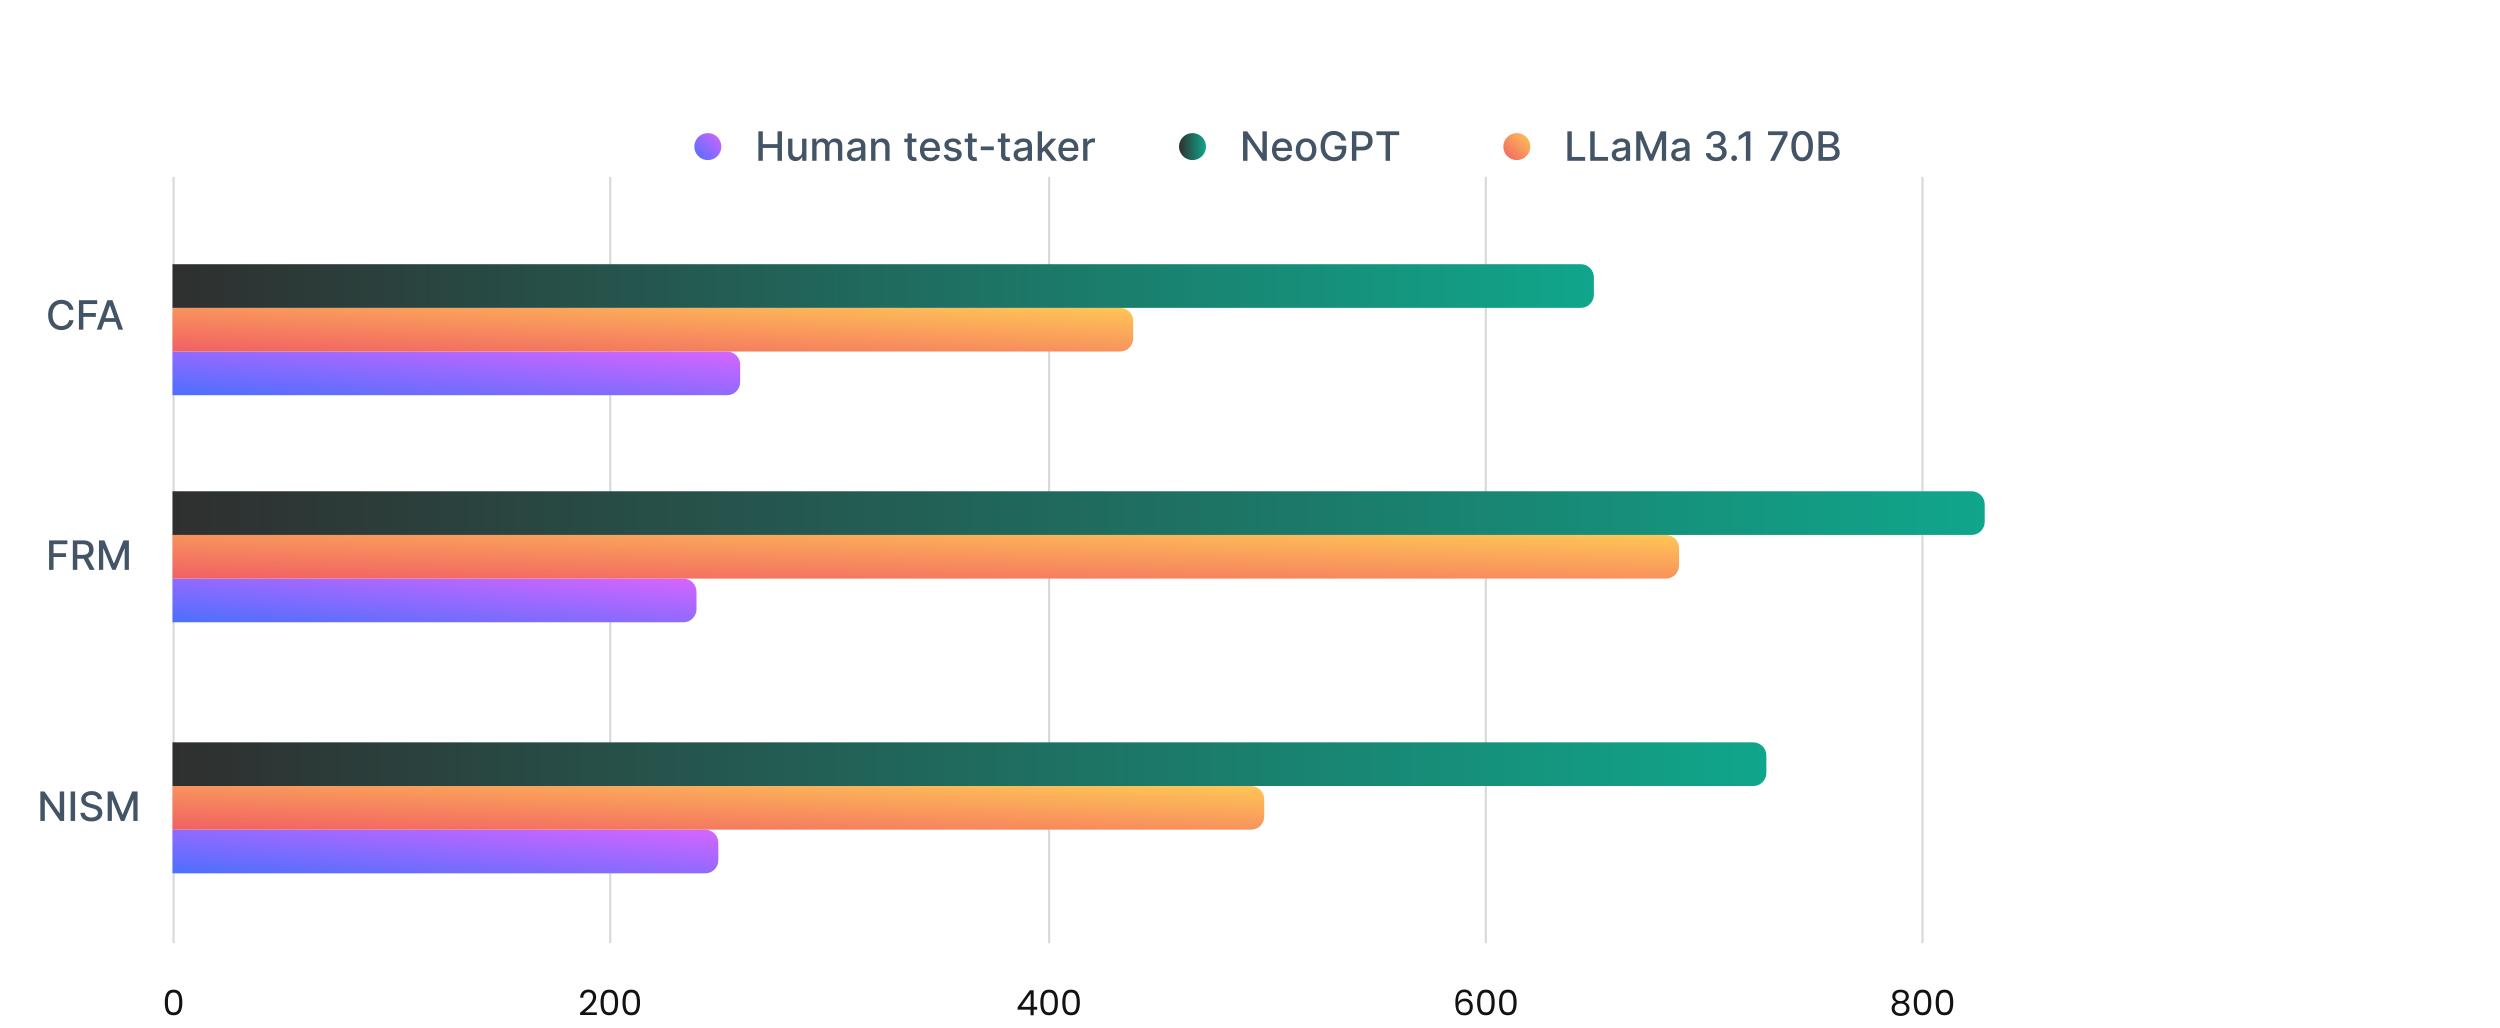 <svg width="1145" height="471" viewBox="0 0 1145 471" fill="none" xmlns="http://www.w3.org/2000/svg">
<path d="M265.668 463.832C267.022 462.744 268.084 461.853 268.852 461.16C269.62 460.456 270.265 459.725 270.788 458.968C271.321 458.2 271.588 457.448 271.588 456.712C271.588 456.019 271.417 455.475 271.076 455.08C270.745 454.675 270.206 454.472 269.46 454.472C268.734 454.472 268.169 454.701 267.764 455.16C267.369 455.608 267.156 456.211 267.124 456.968H265.716C265.758 455.773 266.121 454.851 266.804 454.2C267.486 453.549 268.366 453.224 269.444 453.224C270.542 453.224 271.412 453.528 272.052 454.136C272.702 454.744 273.028 455.581 273.028 456.648C273.028 457.533 272.761 458.397 272.228 459.24C271.705 460.072 271.108 460.808 270.436 461.448C269.764 462.077 268.905 462.813 267.86 463.656H273.364V464.872H265.668V463.832ZM275.047 459.096C275.047 457.261 275.345 455.832 275.943 454.808C276.54 453.773 277.585 453.256 279.079 453.256C280.561 453.256 281.601 453.773 282.199 454.808C282.796 455.832 283.095 457.261 283.095 459.096C283.095 460.963 282.796 462.413 282.199 463.448C281.601 464.483 280.561 465 279.079 465C277.585 465 276.54 464.483 275.943 463.448C275.345 462.413 275.047 460.963 275.047 459.096ZM281.655 459.096C281.655 458.168 281.591 457.384 281.463 456.744C281.345 456.093 281.095 455.571 280.711 455.176C280.337 454.781 279.793 454.584 279.079 454.584C278.353 454.584 277.799 454.781 277.415 455.176C277.041 455.571 276.791 456.093 276.663 456.744C276.545 457.384 276.487 458.168 276.487 459.096C276.487 460.056 276.545 460.861 276.663 461.512C276.791 462.163 277.041 462.685 277.415 463.08C277.799 463.475 278.353 463.672 279.079 463.672C279.793 463.672 280.337 463.475 280.711 463.08C281.095 462.685 281.345 462.163 281.463 461.512C281.591 460.861 281.655 460.056 281.655 459.096ZM285.094 459.096C285.094 457.261 285.392 455.832 285.99 454.808C286.587 453.773 287.632 453.256 289.126 453.256C290.608 453.256 291.648 453.773 292.246 454.808C292.843 455.832 293.142 457.261 293.142 459.096C293.142 460.963 292.843 462.413 292.246 463.448C291.648 464.483 290.608 465 289.126 465C287.632 465 286.587 464.483 285.99 463.448C285.392 462.413 285.094 460.963 285.094 459.096ZM291.702 459.096C291.702 458.168 291.638 457.384 291.51 456.744C291.392 456.093 291.142 455.571 290.758 455.176C290.384 454.781 289.84 454.584 289.126 454.584C288.4 454.584 287.846 454.781 287.462 455.176C287.088 455.571 286.838 456.093 286.71 456.744C286.592 457.384 286.534 458.168 286.534 459.096C286.534 460.056 286.592 460.861 286.71 461.512C286.838 462.163 287.088 462.685 287.462 463.08C287.846 463.475 288.4 463.672 289.126 463.672C289.84 463.672 290.384 463.475 290.758 463.08C291.142 462.685 291.392 462.163 291.51 461.512C291.638 460.861 291.702 460.056 291.702 459.096Z" fill="#111211"/>
<line x1="279.5" y1="81" x2="279.5" y2="432" stroke="#D9D9D9"/>
<path d="M75.469 459.096C75.469 457.261 75.767 455.832 76.365 454.808C76.962 453.773 78.007 453.256 79.501 453.256C80.983 453.256 82.023 453.773 82.621 454.808C83.218 455.832 83.517 457.261 83.517 459.096C83.517 460.963 83.218 462.413 82.621 463.448C82.023 464.483 80.983 465 79.501 465C78.007 465 76.962 464.483 76.365 463.448C75.767 462.413 75.469 460.963 75.469 459.096ZM82.077 459.096C82.077 458.168 82.013 457.384 81.885 456.744C81.767 456.093 81.517 455.571 81.133 455.176C80.759 454.781 80.215 454.584 79.501 454.584C78.775 454.584 78.221 454.781 77.837 455.176C77.463 455.571 77.213 456.093 77.085 456.744C76.967 457.384 76.909 458.168 76.909 459.096C76.909 460.056 76.967 460.861 77.085 461.512C77.213 462.163 77.463 462.685 77.837 463.08C78.221 463.475 78.775 463.672 79.501 463.672C80.215 463.672 80.759 463.475 81.133 463.08C81.517 462.685 81.767 462.163 81.885 461.512C82.013 460.861 82.077 460.056 82.077 459.096Z" fill="#111211"/>
<line x1="79.5" y1="81" x2="79.5" y2="432" stroke="#D9D9D9"/>
<path d="M466.062 462.424V461.32L471.678 453.544H473.422V461.16H475.022V462.424H473.422V465H471.982V462.424H466.062ZM472.046 455.064L467.742 461.16H472.046V455.064ZM476.476 459.096C476.476 457.261 476.775 455.832 477.372 454.808C477.97 453.773 479.015 453.256 480.508 453.256C481.991 453.256 483.031 453.773 483.628 454.808C484.226 455.832 484.524 457.261 484.524 459.096C484.524 460.963 484.226 462.413 483.628 463.448C483.031 464.483 481.991 465 480.508 465C479.015 465 477.97 464.483 477.372 463.448C476.775 462.413 476.476 460.963 476.476 459.096ZM483.084 459.096C483.084 458.168 483.02 457.384 482.892 456.744C482.775 456.093 482.524 455.571 482.14 455.176C481.767 454.781 481.223 454.584 480.508 454.584C479.783 454.584 479.228 454.781 478.844 455.176C478.471 455.571 478.22 456.093 478.092 456.744C477.975 457.384 477.916 458.168 477.916 459.096C477.916 460.056 477.975 460.861 478.092 461.512C478.22 462.163 478.471 462.685 478.844 463.08C479.228 463.475 479.783 463.672 480.508 463.672C481.223 463.672 481.767 463.475 482.14 463.08C482.524 462.685 482.775 462.163 482.892 461.512C483.02 460.861 483.084 460.056 483.084 459.096ZM486.523 459.096C486.523 457.261 486.822 455.832 487.419 454.808C488.017 453.773 489.062 453.256 490.555 453.256C492.038 453.256 493.078 453.773 493.675 454.808C494.273 455.832 494.571 457.261 494.571 459.096C494.571 460.963 494.273 462.413 493.675 463.448C493.078 464.483 492.038 465 490.555 465C489.062 465 488.017 464.483 487.419 463.448C486.822 462.413 486.523 460.963 486.523 459.096ZM493.131 459.096C493.131 458.168 493.067 457.384 492.939 456.744C492.822 456.093 492.571 455.571 492.187 455.176C491.814 454.781 491.27 454.584 490.555 454.584C489.83 454.584 489.275 454.781 488.891 455.176C488.518 455.571 488.267 456.093 488.139 456.744C488.022 457.384 487.963 458.168 487.963 459.096C487.963 460.056 488.022 460.861 488.139 461.512C488.267 462.163 488.518 462.685 488.891 463.08C489.275 463.475 489.83 463.672 490.555 463.672C491.27 463.672 491.814 463.475 492.187 463.08C492.571 462.685 492.822 462.163 492.939 461.512C493.067 460.861 493.131 460.056 493.131 459.096Z" fill="#111211"/>
<line x1="480.5" y1="81" x2="480.5" y2="432" stroke="#D9D9D9"/>
<path d="M672.815 456.184C672.58 455 671.85 454.408 670.623 454.408C669.674 454.408 668.964 454.776 668.495 455.512C668.026 456.237 667.796 457.437 667.807 459.112C668.052 458.557 668.458 458.125 669.023 457.816C669.599 457.496 670.239 457.336 670.943 457.336C672.042 457.336 672.916 457.677 673.567 458.36C674.228 459.043 674.559 459.987 674.559 461.192C674.559 461.917 674.415 462.568 674.127 463.144C673.85 463.72 673.423 464.179 672.847 464.52C672.282 464.861 671.594 465.032 670.783 465.032C669.684 465.032 668.826 464.787 668.207 464.296C667.588 463.805 667.156 463.128 666.911 462.264C666.666 461.4 666.543 460.333 666.543 459.064C666.543 455.149 667.908 453.192 670.639 453.192C671.684 453.192 672.506 453.475 673.103 454.04C673.7 454.605 674.052 455.32 674.159 456.184H672.815ZM670.639 458.568C670.18 458.568 669.748 458.664 669.343 458.856C668.938 459.037 668.607 459.32 668.351 459.704C668.106 460.077 667.983 460.536 667.983 461.08C667.983 461.891 668.218 462.552 668.687 463.064C669.156 463.565 669.828 463.816 670.703 463.816C671.45 463.816 672.042 463.587 672.479 463.128C672.927 462.659 673.151 462.029 673.151 461.24C673.151 460.408 672.938 459.757 672.511 459.288C672.084 458.808 671.46 458.568 670.639 458.568ZM676.523 459.096C676.523 457.261 676.822 455.832 677.419 454.808C678.017 453.773 679.062 453.256 680.555 453.256C682.038 453.256 683.078 453.773 683.675 454.808C684.273 455.832 684.571 457.261 684.571 459.096C684.571 460.963 684.273 462.413 683.675 463.448C683.078 464.483 682.038 465 680.555 465C679.062 465 678.017 464.483 677.419 463.448C676.822 462.413 676.523 460.963 676.523 459.096ZM683.131 459.096C683.131 458.168 683.067 457.384 682.939 456.744C682.822 456.093 682.571 455.571 682.187 455.176C681.814 454.781 681.27 454.584 680.555 454.584C679.83 454.584 679.275 454.781 678.891 455.176C678.518 455.571 678.267 456.093 678.139 456.744C678.022 457.384 677.963 458.168 677.963 459.096C677.963 460.056 678.022 460.861 678.139 461.512C678.267 462.163 678.518 462.685 678.891 463.08C679.275 463.475 679.83 463.672 680.555 463.672C681.27 463.672 681.814 463.475 682.187 463.08C682.571 462.685 682.822 462.163 682.939 461.512C683.067 460.861 683.131 460.056 683.131 459.096ZM686.57 459.096C686.57 457.261 686.869 455.832 687.466 454.808C688.063 453.773 689.109 453.256 690.602 453.256C692.085 453.256 693.125 453.773 693.722 454.808C694.319 455.832 694.618 457.261 694.618 459.096C694.618 460.963 694.319 462.413 693.722 463.448C693.125 464.483 692.085 465 690.602 465C689.109 465 688.063 464.483 687.466 463.448C686.869 462.413 686.57 460.963 686.57 459.096ZM693.178 459.096C693.178 458.168 693.114 457.384 692.986 456.744C692.869 456.093 692.618 455.571 692.234 455.176C691.861 454.781 691.317 454.584 690.602 454.584C689.877 454.584 689.322 454.781 688.938 455.176C688.565 455.571 688.314 456.093 688.186 456.744C688.069 457.384 688.01 458.168 688.01 459.096C688.01 460.056 688.069 460.861 688.186 461.512C688.314 462.163 688.565 462.685 688.938 463.08C689.322 463.475 689.877 463.672 690.602 463.672C691.317 463.672 691.861 463.475 692.234 463.08C692.618 462.685 692.869 462.163 692.986 461.512C693.114 460.861 693.178 460.056 693.178 459.096Z" fill="#111211"/>
<line x1="680.5" y1="81" x2="680.5" y2="432" stroke="#D9D9D9"/>
<path d="M868.51 458.984C867.913 458.749 867.454 458.408 867.134 457.96C866.814 457.512 866.654 456.968 866.654 456.328C866.654 455.752 866.798 455.235 867.086 454.776C867.374 454.307 867.801 453.939 868.366 453.672C868.942 453.395 869.636 453.256 870.446 453.256C871.257 453.256 871.945 453.395 872.51 453.672C873.086 453.939 873.518 454.307 873.806 454.776C874.105 455.235 874.254 455.752 874.254 456.328C874.254 456.947 874.089 457.491 873.758 457.96C873.428 458.419 872.974 458.76 872.398 458.984C873.06 459.187 873.582 459.544 873.966 460.056C874.361 460.557 874.558 461.165 874.558 461.88C874.558 462.573 874.388 463.181 874.046 463.704C873.705 464.216 873.22 464.616 872.59 464.904C871.972 465.181 871.257 465.32 870.446 465.32C869.636 465.32 868.921 465.181 868.302 464.904C867.694 464.616 867.22 464.216 866.878 463.704C866.537 463.181 866.366 462.573 866.366 461.88C866.366 461.165 866.558 460.552 866.942 460.04C867.326 459.528 867.849 459.176 868.51 458.984ZM872.846 456.504C872.846 455.853 872.633 455.352 872.206 455C871.78 454.648 871.193 454.472 870.446 454.472C869.71 454.472 869.129 454.648 868.702 455C868.276 455.352 868.062 455.859 868.062 456.52C868.062 457.117 868.281 457.597 868.718 457.96C869.166 458.323 869.742 458.504 870.446 458.504C871.161 458.504 871.737 458.323 872.174 457.96C872.622 457.587 872.846 457.101 872.846 456.504ZM870.446 459.624C869.657 459.624 869.012 459.811 868.51 460.184C868.009 460.547 867.758 461.096 867.758 461.832C867.758 462.515 867.998 463.064 868.478 463.48C868.969 463.896 869.625 464.104 870.446 464.104C871.268 464.104 871.918 463.896 872.398 463.48C872.878 463.064 873.118 462.515 873.118 461.832C873.118 461.117 872.873 460.573 872.382 460.2C871.892 459.816 871.246 459.624 870.446 459.624ZM876.492 459.096C876.492 457.261 876.791 455.832 877.388 454.808C877.985 453.773 879.031 453.256 880.524 453.256C882.007 453.256 883.047 453.773 883.644 454.808C884.241 455.832 884.54 457.261 884.54 459.096C884.54 460.963 884.241 462.413 883.644 463.448C883.047 464.483 882.007 465 880.524 465C879.031 465 877.985 464.483 877.388 463.448C876.791 462.413 876.492 460.963 876.492 459.096ZM883.1 459.096C883.1 458.168 883.036 457.384 882.908 456.744C882.791 456.093 882.54 455.571 882.156 455.176C881.783 454.781 881.239 454.584 880.524 454.584C879.799 454.584 879.244 454.781 878.86 455.176C878.487 455.571 878.236 456.093 878.108 456.744C877.991 457.384 877.932 458.168 877.932 459.096C877.932 460.056 877.991 460.861 878.108 461.512C878.236 462.163 878.487 462.685 878.86 463.08C879.244 463.475 879.799 463.672 880.524 463.672C881.239 463.672 881.783 463.475 882.156 463.08C882.54 462.685 882.791 462.163 882.908 461.512C883.036 460.861 883.1 460.056 883.1 459.096ZM886.539 459.096C886.539 457.261 886.838 455.832 887.435 454.808C888.032 453.773 889.078 453.256 890.571 453.256C892.054 453.256 893.094 453.773 893.691 454.808C894.288 455.832 894.587 457.261 894.587 459.096C894.587 460.963 894.288 462.413 893.691 463.448C893.094 464.483 892.054 465 890.571 465C889.078 465 888.032 464.483 887.435 463.448C886.838 462.413 886.539 460.963 886.539 459.096ZM893.147 459.096C893.147 458.168 893.083 457.384 892.955 456.744C892.838 456.093 892.587 455.571 892.203 455.176C891.83 454.781 891.286 454.584 890.571 454.584C889.846 454.584 889.291 454.781 888.907 455.176C888.534 455.571 888.283 456.093 888.155 456.744C888.038 457.384 887.979 458.168 887.979 459.096C887.979 460.056 888.038 460.861 888.155 461.512C888.283 462.163 888.534 462.685 888.907 463.08C889.291 463.475 889.846 463.672 890.571 463.672C891.286 463.672 891.83 463.475 892.203 463.08C892.587 462.685 892.838 462.163 892.955 461.512C893.083 460.861 893.147 460.056 893.147 459.096Z" fill="#111211"/>
<line x1="880.5" y1="81" x2="880.5" y2="432" stroke="#D9D9D9"/>
<circle cx="324.189" cy="67.141" r="6.189" fill="url(#paint0_linear_2086_11782)"/>
<path d="M347.333 73.642V60.139H349.371V66.007H356.102V60.139H358.146V73.642H356.102V67.754H349.371V73.642H347.333ZM367.37 69.442V63.514H369.348V73.642H367.41V71.888H367.304C367.071 72.428 366.698 72.879 366.183 73.239C365.674 73.595 365.038 73.773 364.278 73.773C363.627 73.773 363.052 73.631 362.551 73.345C362.054 73.055 361.663 72.626 361.377 72.059C361.096 71.492 360.955 70.791 360.955 69.956V63.514H362.926V69.719C362.926 70.409 363.118 70.958 363.5 71.367C363.882 71.776 364.379 71.98 364.99 71.98C365.359 71.98 365.726 71.888 366.091 71.703C366.46 71.519 366.766 71.24 367.008 70.866C367.254 70.492 367.375 70.017 367.37 69.442ZM371.997 73.642V63.514H373.889V65.163H374.015C374.226 64.605 374.571 64.169 375.05 63.857C375.529 63.541 376.102 63.383 376.771 63.383C377.447 63.383 378.014 63.541 378.472 63.857C378.933 64.174 379.274 64.609 379.494 65.163H379.599C379.841 64.622 380.225 64.191 380.753 63.87C381.28 63.545 381.909 63.383 382.639 63.383C383.557 63.383 384.307 63.67 384.887 64.246C385.471 64.822 385.764 65.69 385.764 66.851V73.642H383.792V67.035C383.792 66.35 383.606 65.853 383.232 65.545C382.858 65.237 382.412 65.084 381.894 65.084C381.252 65.084 380.753 65.281 380.397 65.677C380.041 66.068 379.863 66.571 379.863 67.187V73.642H377.898V66.91C377.898 66.361 377.727 65.919 377.384 65.585C377.041 65.251 376.595 65.084 376.045 65.084C375.672 65.084 375.327 65.183 375.01 65.38C374.698 65.574 374.445 65.844 374.252 66.191C374.063 66.538 373.968 66.941 373.968 67.398V73.642H371.997ZM391.353 73.866C390.711 73.866 390.131 73.747 389.613 73.51C389.094 73.268 388.683 72.918 388.38 72.461C388.081 72.004 387.931 71.444 387.931 70.78C387.931 70.209 388.041 69.738 388.261 69.369C388.481 69 388.777 68.708 389.151 68.492C389.525 68.277 389.942 68.114 390.404 68.004C390.865 67.894 391.336 67.811 391.815 67.754C392.421 67.683 392.914 67.626 393.292 67.582C393.67 67.534 393.944 67.457 394.116 67.352C394.287 67.246 394.373 67.075 394.373 66.837V66.791C394.373 66.215 394.21 65.769 393.885 65.453C393.564 65.136 393.085 64.978 392.448 64.978C391.784 64.978 391.261 65.125 390.878 65.42C390.5 65.71 390.239 66.033 390.094 66.389L388.241 65.967C388.461 65.352 388.782 64.855 389.204 64.477C389.63 64.095 390.12 63.818 390.674 63.646C391.228 63.47 391.81 63.383 392.421 63.383C392.826 63.383 393.254 63.431 393.707 63.528C394.164 63.62 394.59 63.791 394.986 64.042C395.386 64.292 395.714 64.651 395.968 65.117C396.223 65.578 396.351 66.178 396.351 66.916V73.642H394.426V72.257H394.347C394.219 72.512 394.028 72.763 393.773 73.009C393.518 73.255 393.19 73.459 392.791 73.622C392.391 73.784 391.911 73.866 391.353 73.866ZM391.782 72.283C392.327 72.283 392.793 72.176 393.18 71.96C393.571 71.745 393.867 71.464 394.07 71.116C394.276 70.765 394.379 70.389 394.379 69.989V68.683C394.309 68.754 394.173 68.82 393.971 68.881C393.773 68.938 393.547 68.989 393.292 69.033C393.037 69.073 392.788 69.11 392.547 69.145C392.305 69.176 392.103 69.202 391.94 69.224C391.558 69.272 391.208 69.354 390.892 69.468C390.58 69.582 390.329 69.747 390.14 69.963C389.955 70.174 389.863 70.455 389.863 70.806C389.863 71.294 390.043 71.664 390.404 71.914C390.764 72.16 391.224 72.283 391.782 72.283ZM400.948 67.629V73.642H398.977V63.514H400.869V65.163H400.994C401.227 64.626 401.592 64.196 402.089 63.87C402.59 63.545 403.22 63.383 403.981 63.383C404.671 63.383 405.275 63.528 405.794 63.818C406.313 64.103 406.715 64.53 407.001 65.097C407.286 65.664 407.429 66.365 407.429 67.2V73.642H405.458V67.437C405.458 66.703 405.267 66.13 404.884 65.716C404.502 65.299 403.976 65.09 403.308 65.09C402.851 65.09 402.445 65.189 402.089 65.387C401.737 65.585 401.458 65.875 401.251 66.257C401.049 66.635 400.948 67.092 400.948 67.629ZM419.714 63.514V65.097H414.182V63.514H419.714ZM415.666 61.088H417.637V70.668C417.637 71.05 417.694 71.338 417.809 71.532C417.923 71.721 418.07 71.85 418.25 71.921C418.435 71.987 418.635 72.02 418.85 72.02C419.009 72.02 419.147 72.009 419.266 71.987C419.384 71.965 419.477 71.947 419.543 71.934L419.899 73.562C419.784 73.606 419.622 73.65 419.411 73.694C419.2 73.743 418.936 73.769 418.62 73.773C418.101 73.782 417.617 73.69 417.169 73.497C416.721 73.303 416.358 73.004 416.081 72.6C415.804 72.195 415.666 71.688 415.666 71.077V61.088ZM426.151 73.846C425.153 73.846 424.294 73.633 423.573 73.206C422.856 72.776 422.302 72.171 421.911 71.393C421.524 70.611 421.331 69.694 421.331 68.644C421.331 67.607 421.524 66.692 421.911 65.901C422.302 65.11 422.847 64.492 423.546 64.048C424.25 63.605 425.072 63.383 426.012 63.383C426.584 63.383 427.137 63.477 427.674 63.666C428.21 63.855 428.691 64.152 429.118 64.556C429.544 64.96 429.88 65.486 430.126 66.132C430.373 66.774 430.496 67.554 430.496 68.472V69.171H422.445V67.695H428.564C428.564 67.176 428.458 66.716 428.247 66.317C428.036 65.912 427.74 65.593 427.357 65.361C426.979 65.127 426.535 65.011 426.025 65.011C425.472 65.011 424.988 65.147 424.575 65.42C424.166 65.688 423.85 66.04 423.625 66.475C423.406 66.906 423.296 67.374 423.296 67.879V69.033C423.296 69.71 423.415 70.286 423.652 70.76C423.894 71.235 424.23 71.598 424.661 71.848C425.091 72.094 425.595 72.218 426.17 72.218C426.544 72.218 426.885 72.165 427.192 72.059C427.5 71.949 427.766 71.787 427.99 71.571C428.214 71.356 428.386 71.09 428.504 70.773L430.37 71.11C430.221 71.659 429.953 72.141 429.566 72.554C429.184 72.963 428.702 73.281 428.122 73.51C427.546 73.734 426.889 73.846 426.151 73.846ZM440.272 65.987L438.485 66.303C438.41 66.075 438.292 65.857 438.129 65.651C437.971 65.444 437.755 65.275 437.483 65.143C437.21 65.011 436.87 64.945 436.461 64.945C435.903 64.945 435.437 65.07 435.063 65.321C434.69 65.567 434.503 65.886 434.503 66.277C434.503 66.615 434.628 66.888 434.879 67.094C435.129 67.301 435.533 67.47 436.092 67.602L437.7 67.971C438.632 68.187 439.327 68.519 439.784 68.967C440.241 69.415 440.47 69.998 440.47 70.714C440.47 71.321 440.294 71.861 439.942 72.336C439.595 72.806 439.109 73.176 438.485 73.444C437.865 73.712 437.147 73.846 436.329 73.846C435.195 73.846 434.27 73.604 433.553 73.121C432.837 72.633 432.397 71.941 432.235 71.044L434.14 70.754C434.259 71.25 434.503 71.626 434.872 71.881C435.241 72.132 435.722 72.257 436.316 72.257C436.962 72.257 437.478 72.123 437.865 71.855C438.252 71.582 438.445 71.25 438.445 70.859C438.445 70.543 438.327 70.277 438.089 70.061C437.856 69.846 437.498 69.683 437.015 69.574L435.3 69.198C434.355 68.982 433.657 68.639 433.204 68.169C432.755 67.699 432.531 67.103 432.531 66.382C432.531 65.785 432.698 65.262 433.032 64.813C433.366 64.365 433.828 64.016 434.417 63.765C435.006 63.51 435.681 63.383 436.441 63.383C437.536 63.383 438.397 63.62 439.026 64.095C439.654 64.565 440.07 65.196 440.272 65.987ZM447.364 63.514V65.097H441.833V63.514H447.364ZM443.316 61.088H445.288V70.668C445.288 71.05 445.345 71.338 445.459 71.532C445.573 71.721 445.721 71.85 445.901 71.921C446.085 71.987 446.285 72.02 446.501 72.02C446.659 72.02 446.797 72.009 446.916 71.987C447.035 71.965 447.127 71.947 447.193 71.934L447.549 73.562C447.435 73.606 447.272 73.65 447.061 73.694C446.85 73.743 446.586 73.769 446.27 73.773C445.751 73.782 445.268 73.69 444.819 73.497C444.371 73.303 444.009 73.004 443.732 72.6C443.455 72.195 443.316 71.688 443.316 71.077V61.088ZM455.168 67.081V68.789H449.181V67.081H455.168ZM462.522 63.514V65.097H456.991V63.514H462.522ZM458.474 61.088H460.445V70.668C460.445 71.05 460.503 71.338 460.617 71.532C460.731 71.721 460.878 71.85 461.059 71.921C461.243 71.987 461.443 72.02 461.659 72.02C461.817 72.02 461.955 72.009 462.074 71.987C462.193 71.965 462.285 71.947 462.351 71.934L462.707 73.562C462.593 73.606 462.43 73.65 462.219 73.694C462.008 73.743 461.744 73.769 461.428 73.773C460.909 73.782 460.426 73.69 459.977 73.497C459.529 73.303 459.166 73.004 458.889 72.6C458.613 72.195 458.474 71.688 458.474 71.077V61.088ZM467.65 73.866C467.009 73.866 466.428 73.747 465.91 73.51C465.391 73.268 464.98 72.918 464.677 72.461C464.378 72.004 464.228 71.444 464.228 70.78C464.228 70.209 464.338 69.738 464.558 69.369C464.778 69 465.075 68.708 465.448 68.492C465.822 68.277 466.239 68.114 466.701 68.004C467.162 67.894 467.633 67.811 468.112 67.754C468.718 67.683 469.211 67.626 469.589 67.582C469.967 67.534 470.241 67.457 470.413 67.352C470.584 67.246 470.67 67.075 470.67 66.837V66.791C470.67 66.215 470.507 65.769 470.182 65.453C469.861 65.136 469.382 64.978 468.745 64.978C468.081 64.978 467.558 65.125 467.176 65.42C466.798 65.71 466.536 66.033 466.391 66.389L464.538 65.967C464.758 65.352 465.079 64.855 465.501 64.477C465.927 64.095 466.417 63.818 466.971 63.646C467.525 63.47 468.107 63.383 468.718 63.383C469.123 63.383 469.551 63.431 470.004 63.528C470.461 63.62 470.888 63.791 471.283 64.042C471.683 64.292 472.011 64.651 472.266 65.117C472.52 65.578 472.648 66.178 472.648 66.916V73.642H470.723V72.257H470.644C470.516 72.512 470.325 72.763 470.07 73.009C469.815 73.255 469.488 73.459 469.088 73.622C468.688 73.784 468.208 73.866 467.65 73.866ZM468.079 72.283C468.624 72.283 469.09 72.176 469.477 71.96C469.868 71.745 470.164 71.464 470.367 71.116C470.573 70.765 470.677 70.389 470.677 69.989V68.683C470.606 68.754 470.47 68.82 470.268 68.881C470.07 68.938 469.844 68.989 469.589 69.033C469.334 69.073 469.085 69.11 468.844 69.145C468.602 69.176 468.4 69.202 468.237 69.224C467.855 69.272 467.505 69.354 467.189 69.468C466.877 69.582 466.626 69.747 466.437 69.963C466.252 70.174 466.16 70.455 466.16 70.806C466.16 71.294 466.34 71.664 466.701 71.914C467.061 72.16 467.521 72.283 468.079 72.283ZM477.087 70.207L477.074 67.8H477.417L481.452 63.514H483.812L479.21 68.393H478.9L477.087 70.207ZM475.274 73.642V60.139H477.245V73.642H475.274ZM481.669 73.642L478.043 68.829L479.401 67.451L484.089 73.642H481.669ZM489.556 73.846C488.559 73.846 487.699 73.633 486.978 73.206C486.262 72.776 485.708 72.171 485.317 71.393C484.93 70.611 484.737 69.694 484.737 68.644C484.737 67.607 484.93 66.692 485.317 65.901C485.708 65.11 486.253 64.492 486.952 64.048C487.655 63.605 488.477 63.383 489.418 63.383C489.989 63.383 490.543 63.477 491.079 63.666C491.616 63.855 492.097 64.152 492.523 64.556C492.95 64.96 493.286 65.486 493.532 66.132C493.778 66.774 493.901 67.554 493.901 68.472V69.171H485.851V67.695H491.969C491.969 67.176 491.864 66.716 491.653 66.317C491.442 65.912 491.145 65.593 490.763 65.361C490.385 65.127 489.941 65.011 489.431 65.011C488.877 65.011 488.394 65.147 487.981 65.42C487.572 65.688 487.255 66.04 487.031 66.475C486.811 66.906 486.701 67.374 486.701 67.879V69.033C486.701 69.71 486.82 70.286 487.057 70.76C487.299 71.235 487.636 71.598 488.066 71.848C488.497 72.094 489 72.218 489.576 72.218C489.95 72.218 490.29 72.165 490.598 72.059C490.906 71.949 491.172 71.787 491.396 71.571C491.62 71.356 491.791 71.09 491.91 70.773L493.776 71.11C493.627 71.659 493.358 72.141 492.972 72.554C492.589 72.963 492.108 73.281 491.528 73.51C490.952 73.734 490.295 73.846 489.556 73.846ZM496.089 73.642V63.514H497.994V65.123H498.1C498.284 64.578 498.609 64.15 499.075 63.837C499.546 63.521 500.078 63.363 500.671 63.363C500.794 63.363 500.939 63.367 501.106 63.376C501.277 63.385 501.412 63.396 501.508 63.409V65.294C501.429 65.273 501.288 65.248 501.086 65.222C500.884 65.191 500.682 65.176 500.48 65.176C500.014 65.176 499.598 65.275 499.234 65.473C498.873 65.666 498.587 65.936 498.376 66.284C498.165 66.626 498.06 67.018 498.06 67.457V73.642H496.089Z" fill="#425466"/>
<circle cx="546.172" cy="67.141" r="6.189" fill="url(#paint1_linear_2086_11782)"/>
<path d="M580.215 60.139V73.642H578.343L571.479 63.739H571.354V73.642H569.316V60.139H571.202L578.072 70.055H578.197V60.139H580.215ZM587.393 73.846C586.396 73.846 585.536 73.633 584.815 73.206C584.099 72.776 583.545 72.171 583.154 71.393C582.767 70.611 582.574 69.694 582.574 68.644C582.574 67.607 582.767 66.692 583.154 65.901C583.545 65.11 584.09 64.492 584.789 64.048C585.492 63.605 586.314 63.383 587.255 63.383C587.826 63.383 588.38 63.477 588.916 63.666C589.453 63.855 589.934 64.152 590.36 64.556C590.787 64.96 591.123 65.486 591.369 66.132C591.615 66.774 591.738 67.554 591.738 68.472V69.171H583.688V67.695H589.807C589.807 67.176 589.701 66.716 589.49 66.317C589.279 65.912 588.982 65.593 588.6 65.361C588.222 65.127 587.778 65.011 587.268 65.011C586.714 65.011 586.231 65.147 585.818 65.42C585.409 65.688 585.092 66.04 584.868 66.475C584.648 66.906 584.539 67.374 584.539 67.879V69.033C584.539 69.71 584.657 70.286 584.895 70.76C585.136 71.235 585.473 71.598 585.903 71.848C586.334 72.094 586.837 72.218 587.413 72.218C587.787 72.218 588.127 72.165 588.435 72.059C588.743 71.949 589.009 71.787 589.233 71.571C589.457 71.356 589.629 71.09 589.747 70.773L591.613 71.11C591.464 71.659 591.196 72.141 590.809 72.554C590.426 72.963 589.945 73.281 589.365 73.51C588.789 73.734 588.132 73.846 587.393 73.846ZM598.192 73.846C597.242 73.846 596.414 73.628 595.706 73.193C594.998 72.758 594.449 72.149 594.058 71.367C593.666 70.585 593.471 69.67 593.471 68.624C593.471 67.574 593.666 66.655 594.058 65.868C594.449 65.081 594.998 64.47 595.706 64.035C596.414 63.6 597.242 63.383 598.192 63.383C599.141 63.383 599.969 63.6 600.677 64.035C601.385 64.47 601.934 65.081 602.325 65.868C602.717 66.655 602.912 67.574 602.912 68.624C602.912 69.67 602.717 70.585 602.325 71.367C601.934 72.149 601.385 72.758 600.677 73.193C599.969 73.628 599.141 73.846 598.192 73.846ZM598.198 72.191C598.813 72.191 599.323 72.028 599.728 71.703C600.132 71.378 600.431 70.945 600.624 70.404C600.822 69.864 600.921 69.268 600.921 68.618C600.921 67.971 600.822 67.378 600.624 66.837C600.431 66.292 600.132 65.855 599.728 65.525C599.323 65.196 598.813 65.031 598.198 65.031C597.578 65.031 597.064 65.196 596.655 65.525C596.251 65.855 595.95 66.292 595.752 66.837C595.559 67.378 595.462 67.971 595.462 68.618C595.462 69.268 595.559 69.864 595.752 70.404C595.95 70.945 596.251 71.378 596.655 71.703C597.064 72.028 597.578 72.191 598.198 72.191ZM614.409 64.404C614.282 64.004 614.11 63.646 613.895 63.33C613.684 63.009 613.431 62.736 613.137 62.512C612.842 62.284 612.506 62.11 612.128 61.991C611.754 61.873 611.343 61.813 610.895 61.813C610.135 61.813 609.449 62.009 608.838 62.4C608.227 62.791 607.743 63.365 607.387 64.121C607.036 64.873 606.86 65.793 606.86 66.883C606.86 67.978 607.038 68.903 607.394 69.659C607.75 70.415 608.238 70.989 608.858 71.38C609.478 71.771 610.183 71.967 610.974 71.967C611.708 71.967 612.348 71.817 612.893 71.519C613.442 71.22 613.866 70.798 614.165 70.253C614.469 69.703 614.62 69.057 614.62 68.314L615.148 68.413H611.284V66.732H616.592V68.268C616.592 69.402 616.35 70.387 615.866 71.222C615.387 72.053 614.724 72.694 613.875 73.147C613.031 73.6 612.064 73.826 610.974 73.826C609.752 73.826 608.68 73.545 607.757 72.982C606.838 72.42 606.122 71.622 605.607 70.589C605.093 69.552 604.836 68.321 604.836 66.897C604.836 65.82 604.985 64.853 605.284 63.996C605.583 63.139 606.003 62.411 606.544 61.813C607.089 61.211 607.728 60.752 608.462 60.435C609.201 60.114 610.007 59.954 610.882 59.954C611.612 59.954 612.291 60.062 612.919 60.277C613.552 60.492 614.115 60.798 614.607 61.194C615.104 61.589 615.515 62.059 615.84 62.605C616.165 63.145 616.385 63.745 616.499 64.404H614.409ZM619.178 73.642V60.139H623.991C625.041 60.139 625.912 60.33 626.602 60.712C627.292 61.095 627.808 61.618 628.151 62.281C628.494 62.941 628.666 63.684 628.666 64.51C628.666 65.341 628.492 66.088 628.145 66.752C627.802 67.411 627.283 67.934 626.589 68.321C625.899 68.703 625.03 68.894 623.984 68.894H620.674V67.167H623.8C624.463 67.167 625.002 67.053 625.415 66.824C625.828 66.591 626.132 66.275 626.325 65.875C626.518 65.475 626.615 65.02 626.615 64.51C626.615 64 626.518 63.547 626.325 63.152C626.132 62.756 625.826 62.446 625.408 62.222C624.995 61.998 624.45 61.886 623.773 61.886H621.215V73.642H619.178ZM630.388 61.892V60.139H640.838V61.892H636.625V73.642H634.594V61.892H630.388Z" fill="#425466"/>
<circle cx="694.705" cy="67.141" r="6.189" fill="url(#paint2_linear_2086_11782)"/>
<path d="M717.849 73.642V60.139H719.887V71.888H726.005V73.642H717.849ZM728.329 73.642V60.139H730.366V71.888H736.485V73.642H728.329ZM741.598 73.866C740.956 73.866 740.376 73.747 739.857 73.51C739.339 73.268 738.928 72.918 738.625 72.461C738.326 72.004 738.176 71.444 738.176 70.78C738.176 70.209 738.286 69.738 738.506 69.369C738.726 69 739.022 68.708 739.396 68.492C739.77 68.277 740.187 68.114 740.649 68.004C741.11 67.894 741.581 67.811 742.06 67.754C742.666 67.683 743.158 67.626 743.537 67.582C743.915 67.534 744.189 67.457 744.361 67.352C744.532 67.246 744.618 67.075 744.618 66.837V66.791C744.618 66.215 744.455 65.769 744.13 65.453C743.809 65.136 743.33 64.978 742.693 64.978C742.029 64.978 741.506 65.125 741.123 65.42C740.745 65.71 740.484 66.033 740.339 66.389L738.486 65.967C738.706 65.352 739.027 64.855 739.449 64.477C739.875 64.095 740.365 63.818 740.919 63.646C741.473 63.47 742.055 63.383 742.666 63.383C743.071 63.383 743.499 63.431 743.952 63.528C744.409 63.62 744.835 63.791 745.231 64.042C745.631 64.292 745.958 64.651 746.213 65.117C746.468 65.578 746.596 66.178 746.596 66.916V73.642H744.671V72.257H744.591C744.464 72.512 744.273 72.763 744.018 73.009C743.763 73.255 743.435 73.459 743.035 73.622C742.635 73.784 742.156 73.866 741.598 73.866ZM742.027 72.283C742.572 72.283 743.038 72.176 743.424 71.96C743.816 71.745 744.112 71.464 744.315 71.116C744.521 70.765 744.624 70.389 744.624 69.989V68.683C744.554 68.754 744.418 68.82 744.216 68.881C744.018 68.938 743.791 68.989 743.537 69.033C743.282 69.073 743.033 69.11 742.791 69.145C742.55 69.176 742.348 69.202 742.185 69.224C741.802 69.272 741.453 69.354 741.137 69.468C740.824 69.582 740.574 69.747 740.385 69.963C740.2 70.174 740.108 70.455 740.108 70.806C740.108 71.294 740.288 71.664 740.649 71.914C741.009 72.16 741.468 72.283 742.027 72.283ZM749.38 60.139H751.852L756.151 70.635H756.309L760.608 60.139H763.081V73.642H761.142V63.87H761.017L757.035 73.622H755.426L751.443 63.864H751.318V73.642H749.38V60.139ZM768.832 73.866C768.19 73.866 767.61 73.747 767.091 73.51C766.572 73.268 766.161 72.918 765.858 72.461C765.559 72.004 765.41 71.444 765.41 70.78C765.41 70.209 765.52 69.738 765.739 69.369C765.959 69 766.256 68.708 766.629 68.492C767.003 68.277 767.421 68.114 767.882 68.004C768.344 67.894 768.814 67.811 769.293 67.754C769.9 67.683 770.392 67.626 770.77 67.582C771.148 67.534 771.423 67.457 771.594 67.352C771.766 67.246 771.851 67.075 771.851 66.837V66.791C771.851 66.215 771.689 65.769 771.363 65.453C771.042 65.136 770.563 64.978 769.926 64.978C769.262 64.978 768.739 65.125 768.357 65.42C767.979 65.71 767.717 66.033 767.572 66.389L765.72 65.967C765.939 65.352 766.26 64.855 766.682 64.477C767.108 64.095 767.599 63.818 768.152 63.646C768.706 63.47 769.289 63.383 769.9 63.383C770.304 63.383 770.733 63.431 771.185 63.528C771.642 63.62 772.069 63.791 772.464 64.042C772.864 64.292 773.192 64.651 773.447 65.117C773.702 65.578 773.829 66.178 773.829 66.916V73.642H771.904V72.257H771.825C771.697 72.512 771.506 72.763 771.251 73.009C770.996 73.255 770.669 73.459 770.269 73.622C769.869 73.784 769.39 73.866 768.832 73.866ZM769.26 72.283C769.805 72.283 770.271 72.176 770.658 71.96C771.049 71.745 771.346 71.464 771.548 71.116C771.755 70.765 771.858 70.389 771.858 69.989V68.683C771.787 68.754 771.651 68.82 771.449 68.881C771.251 68.938 771.025 68.989 770.77 69.033C770.515 69.073 770.267 69.11 770.025 69.145C769.783 69.176 769.581 69.202 769.418 69.224C769.036 69.272 768.686 69.354 768.37 69.468C768.058 69.582 767.807 69.747 767.618 69.963C767.434 70.174 767.341 70.455 767.341 70.806C767.341 71.294 767.522 71.664 767.882 71.914C768.243 72.16 768.702 72.283 769.26 72.283ZM786.043 73.826C785.138 73.826 784.329 73.67 783.617 73.358C782.909 73.046 782.349 72.613 781.936 72.059C781.527 71.501 781.307 70.855 781.276 70.121H783.347C783.373 70.521 783.507 70.868 783.749 71.162C783.995 71.453 784.316 71.677 784.711 71.835C785.107 71.993 785.547 72.072 786.03 72.072C786.562 72.072 787.032 71.98 787.441 71.796C787.854 71.611 788.177 71.354 788.41 71.024C788.643 70.69 788.76 70.305 788.76 69.87C788.76 69.418 788.643 69.02 788.41 68.677C788.182 68.33 787.845 68.057 787.401 67.859C786.962 67.662 786.43 67.563 785.806 67.563H784.665V65.901H785.806C786.307 65.901 786.746 65.811 787.124 65.631C787.507 65.451 787.806 65.2 788.021 64.879C788.237 64.554 788.344 64.174 788.344 63.739C788.344 63.321 788.25 62.958 788.061 62.651C787.876 62.339 787.612 62.095 787.27 61.919C786.931 61.743 786.531 61.655 786.07 61.655C785.63 61.655 785.219 61.736 784.837 61.899C784.459 62.057 784.151 62.286 783.914 62.585C783.676 62.879 783.549 63.233 783.531 63.646H781.56C781.582 62.917 781.797 62.275 782.206 61.721C782.619 61.167 783.164 60.734 783.841 60.422C784.518 60.11 785.27 59.954 786.096 59.954C786.962 59.954 787.709 60.123 788.338 60.462C788.971 60.796 789.458 61.242 789.801 61.8C790.149 62.358 790.32 62.969 790.316 63.633C790.32 64.389 790.109 65.031 789.683 65.558C789.261 66.086 788.698 66.44 787.995 66.62V66.725C788.891 66.862 789.586 67.218 790.078 67.793C790.575 68.369 790.821 69.084 790.817 69.936C790.821 70.679 790.615 71.345 790.197 71.934C789.784 72.523 789.219 72.987 788.502 73.325C787.786 73.659 786.966 73.826 786.043 73.826ZM794.235 73.767C793.875 73.767 793.565 73.639 793.306 73.385C793.046 73.125 792.917 72.813 792.917 72.448C792.917 72.088 793.046 71.78 793.306 71.525C793.565 71.266 793.875 71.136 794.235 71.136C794.596 71.136 794.906 71.266 795.165 71.525C795.424 71.78 795.554 72.088 795.554 72.448C795.554 72.69 795.492 72.912 795.369 73.114C795.251 73.312 795.092 73.47 794.895 73.589C794.697 73.707 794.477 73.767 794.235 73.767ZM801.659 60.139V73.642H799.615V62.182H799.536L796.306 64.292V62.341L799.675 60.139H801.659ZM810.681 73.642L816.575 61.985V61.886H809.757V60.139H818.685V61.945L812.81 73.642H810.681ZM825.388 73.866C824.347 73.861 823.457 73.587 822.718 73.042C821.98 72.497 821.415 71.703 821.024 70.662C820.632 69.62 820.437 68.365 820.437 66.897C820.437 65.433 820.632 64.183 821.024 63.145C821.419 62.108 821.986 61.317 822.725 60.772C823.468 60.227 824.355 59.954 825.388 59.954C826.421 59.954 827.307 60.229 828.045 60.778C828.784 61.323 829.349 62.114 829.74 63.152C830.136 64.185 830.333 65.433 830.333 66.897C830.333 68.369 830.138 69.626 829.747 70.668C829.355 71.705 828.791 72.499 828.052 73.048C827.314 73.593 826.426 73.866 825.388 73.866ZM825.388 72.105C826.303 72.105 827.017 71.659 827.531 70.767C828.05 69.875 828.309 68.585 828.309 66.897C828.309 65.776 828.191 64.829 827.953 64.055C827.72 63.277 827.384 62.688 826.944 62.288C826.509 61.884 825.991 61.681 825.388 61.681C824.479 61.681 823.764 62.13 823.246 63.026C822.727 63.923 822.465 65.213 822.461 66.897C822.461 68.022 822.577 68.974 822.81 69.752C823.048 70.525 823.384 71.112 823.819 71.512C824.254 71.908 824.777 72.105 825.388 72.105ZM832.857 73.642V60.139H837.802C838.76 60.139 839.553 60.297 840.182 60.613C840.811 60.925 841.281 61.35 841.593 61.886C841.905 62.418 842.061 63.018 842.061 63.686C842.061 64.248 841.958 64.723 841.751 65.11C841.545 65.492 841.268 65.8 840.92 66.033C840.578 66.262 840.2 66.429 839.786 66.534V66.666C840.235 66.688 840.672 66.833 841.098 67.101C841.529 67.365 841.885 67.741 842.167 68.228C842.448 68.716 842.589 69.31 842.589 70.009C842.589 70.699 842.426 71.319 842.101 71.868C841.78 72.413 841.283 72.846 840.611 73.167C839.938 73.483 839.079 73.642 838.033 73.642H832.857ZM834.894 71.894H837.835C838.811 71.894 839.51 71.705 839.931 71.327C840.353 70.949 840.564 70.477 840.564 69.91C840.564 69.484 840.457 69.092 840.241 68.736C840.026 68.38 839.718 68.097 839.318 67.886C838.923 67.675 838.452 67.569 837.907 67.569H834.894V71.894ZM834.894 65.98H837.624C838.081 65.98 838.492 65.892 838.857 65.716C839.226 65.541 839.518 65.294 839.734 64.978C839.953 64.657 840.063 64.279 840.063 63.844C840.063 63.286 839.868 62.818 839.477 62.44C839.085 62.062 838.485 61.873 837.677 61.873H834.894V65.98Z" fill="#425466"/>
<path d="M33.699 141.888H31.642C31.562 141.449 31.415 141.062 31.2 140.728C30.984 140.394 30.721 140.11 30.409 139.877C30.096 139.644 29.747 139.468 29.36 139.35C28.978 139.231 28.571 139.172 28.14 139.172C27.363 139.172 26.666 139.367 26.05 139.759C25.439 140.15 24.956 140.723 24.6 141.479C24.248 142.235 24.073 143.158 24.073 144.249C24.073 145.347 24.248 146.275 24.6 147.031C24.956 147.787 25.442 148.358 26.057 148.745C26.672 149.132 27.365 149.325 28.134 149.325C28.56 149.325 28.965 149.268 29.347 149.154C29.734 149.035 30.083 148.862 30.395 148.633C30.707 148.404 30.971 148.125 31.187 147.796C31.406 147.462 31.558 147.079 31.642 146.648L33.699 146.655C33.589 147.319 33.376 147.93 33.059 148.488C32.747 149.042 32.345 149.521 31.852 149.925C31.365 150.325 30.806 150.635 30.178 150.855C29.549 151.075 28.864 151.185 28.121 151.185C26.951 151.185 25.91 150.908 24.995 150.354C24.081 149.796 23.36 148.998 22.833 147.961C22.31 146.923 22.048 145.686 22.048 144.249C22.048 142.807 22.312 141.569 22.84 140.537C23.367 139.499 24.088 138.704 25.002 138.15C25.916 137.592 26.956 137.312 28.121 137.312C28.837 137.312 29.505 137.416 30.125 137.622C30.749 137.824 31.31 138.123 31.806 138.519C32.303 138.91 32.714 139.389 33.039 139.956C33.364 140.519 33.584 141.163 33.699 141.888ZM36.136 151V137.497H44.51V139.251H38.174V143.365H43.91V145.112H38.174V151H36.136ZM46.47 151H44.307L49.166 137.497H51.52L56.379 151H54.217L50.399 139.95H50.294L46.47 151ZM46.832 145.712H53.848V147.426H46.832V145.712Z" fill="#425466"/>
<path d="M22.483 261V247.497H30.857V249.251H24.521V253.365H30.257V255.112H24.521V261H22.483ZM33.362 261V247.497H38.175C39.221 247.497 40.09 247.677 40.78 248.038C41.474 248.398 41.993 248.897 42.336 249.534C42.679 250.167 42.85 250.899 42.85 251.73C42.85 252.556 42.676 253.284 42.329 253.912C41.986 254.536 41.468 255.022 40.773 255.369C40.083 255.717 39.215 255.89 38.169 255.89H34.523V254.136H37.984C38.644 254.136 39.18 254.042 39.593 253.853C40.011 253.664 40.316 253.389 40.509 253.029C40.703 252.668 40.8 252.235 40.8 251.73C40.8 251.22 40.701 250.778 40.503 250.405C40.309 250.031 40.004 249.745 39.586 249.548C39.173 249.345 38.63 249.244 37.958 249.244H35.4V261H33.362ZM40.028 254.908L43.364 261H41.044L37.773 254.908H40.028ZM45.329 247.497H47.802L52.1 257.993H52.259L56.557 247.497H59.03V261H57.092V251.229H56.966L52.984 260.98H51.375L47.393 251.222H47.267V261H45.329V247.497Z" fill="#425466"/>
<path d="M29.382 362.497V376H27.51L20.646 366.097H20.521V376H18.483V362.497H20.369L27.239 372.413H27.365V362.497H29.382ZM34.391 362.497V376H32.354V362.497H34.391ZM44.723 366.044C44.653 365.42 44.362 364.937 43.853 364.594C43.343 364.246 42.701 364.073 41.927 364.073C41.374 364.073 40.895 364.161 40.49 364.337C40.086 364.508 39.771 364.745 39.547 365.049C39.328 365.348 39.218 365.688 39.218 366.071C39.218 366.391 39.292 366.668 39.442 366.901C39.596 367.134 39.796 367.33 40.042 367.488C40.292 367.642 40.56 367.772 40.846 367.877C41.132 367.978 41.407 368.062 41.67 368.128L42.989 368.471C43.42 368.576 43.861 368.719 44.314 368.899C44.767 369.079 45.187 369.317 45.574 369.611C45.96 369.906 46.272 370.27 46.51 370.706C46.752 371.141 46.872 371.662 46.872 372.268C46.872 373.033 46.675 373.712 46.279 374.306C45.888 374.899 45.319 375.367 44.571 375.71C43.828 376.053 42.93 376.224 41.875 376.224C40.864 376.224 39.989 376.064 39.251 375.743C38.512 375.422 37.934 374.967 37.517 374.378C37.099 373.785 36.868 373.081 36.824 372.268H38.868C38.908 372.756 39.066 373.163 39.343 373.488C39.624 373.809 39.982 374.048 40.418 374.207C40.857 374.36 41.338 374.437 41.861 374.437C42.437 374.437 42.949 374.347 43.398 374.167C43.85 373.982 44.206 373.728 44.466 373.402C44.725 373.073 44.855 372.688 44.855 372.248C44.855 371.848 44.741 371.521 44.512 371.266C44.288 371.011 43.982 370.8 43.596 370.633C43.213 370.466 42.78 370.319 42.297 370.191L40.701 369.756C39.62 369.462 38.763 369.029 38.13 368.457C37.501 367.886 37.187 367.13 37.187 366.189C37.187 365.411 37.398 364.732 37.82 364.152C38.242 363.572 38.813 363.121 39.534 362.8C40.255 362.475 41.068 362.312 41.974 362.312C42.888 362.312 43.694 362.473 44.393 362.794C45.097 363.115 45.65 363.556 46.055 364.119C46.459 364.677 46.67 365.319 46.688 366.044H44.723ZM49.307 362.497H51.779L56.078 372.993H56.236L60.535 362.497H63.008V376H61.069V366.229H60.944L56.962 375.98H55.353L51.371 366.222H51.245V376H49.307V362.497Z" fill="#425466"/>
<path d="M79 380H323C326.314 380 329 382.686 329 386V394C329 397.314 326.314 400 323 400H79V380Z" fill="url(#paint3_linear_2086_11782)"/>
<path d="M79 360H573C576.314 360 579 362.686 579 366V374C579 377.314 576.314 380 573 380H79V360Z" fill="url(#paint4_linear_2086_11782)"/>
<path d="M79 340H803C806.314 340 809 342.686 809 346V354C809 357.314 806.314 360 803 360H79V340Z" fill="url(#paint5_linear_2086_11782)"/>
<path d="M79 265H313C316.314 265 319 267.686 319 271V279C319 282.314 316.314 285 313 285H79V265Z" fill="url(#paint6_linear_2086_11782)"/>
<path d="M79 245H763C766.314 245 769 247.686 769 251V259C769 262.314 766.314 265 763 265H79V245Z" fill="url(#paint7_linear_2086_11782)"/>
<path d="M79 225H903C906.314 225 909 227.686 909 231V239C909 242.314 906.314 245 903 245H79V225Z" fill="url(#paint8_linear_2086_11782)"/>
<path d="M79 161H333C336.314 161 339 163.686 339 167V175C339 178.314 336.314 181 333 181H79V161Z" fill="url(#paint9_linear_2086_11782)"/>
<path d="M79 141H513C516.314 141 519 143.686 519 147V155C519 158.314 516.314 161 513 161H79V141Z" fill="url(#paint10_linear_2086_11782)"/>
<path d="M79 121H724C727.314 121 730 123.686 730 127V135C730 138.314 727.314 141 724 141H79V121Z" fill="url(#paint11_linear_2086_11782)"/>
<defs>
<linearGradient id="paint0_linear_2086_11782" x1="330.378" y1="60.953" x2="318" y2="73.33" gradientUnits="userSpaceOnUse">
<stop stop-color="#D665FF"/>
<stop offset="1" stop-color="#4C6FFF"/>
</linearGradient>
<linearGradient id="paint1_linear_2086_11782" x1="539.983" y1="67.141" x2="552.361" y2="67.141" gradientUnits="userSpaceOnUse">
<stop stop-color="#2F2F2F"/>
<stop offset="1" stop-color="#10A68C"/>
</linearGradient>
<linearGradient id="paint2_linear_2086_11782" x1="700.894" y1="60.953" x2="688.516" y2="73.33" gradientUnits="userSpaceOnUse">
<stop stop-color="#FFC656"/>
<stop offset="1" stop-color="#F16063"/>
</linearGradient>
<linearGradient id="paint3_linear_2086_11782" x1="329" y1="380" x2="325.82" y2="419.746" gradientUnits="userSpaceOnUse">
<stop stop-color="#D665FF"/>
<stop offset="1" stop-color="#4C6FFF"/>
</linearGradient>
<linearGradient id="paint4_linear_2086_11782" x1="579" y1="360" x2="577.403" y2="399.936" gradientUnits="userSpaceOnUse">
<stop stop-color="#FFC656"/>
<stop offset="1" stop-color="#F16063"/>
</linearGradient>
<linearGradient id="paint5_linear_2086_11782" x1="79" y1="350" x2="809" y2="350" gradientUnits="userSpaceOnUse">
<stop stop-color="#2F2F2F"/>
<stop offset="1" stop-color="#10A68C"/>
</linearGradient>
<linearGradient id="paint6_linear_2086_11782" x1="319" y1="265" x2="315.69" y2="304.724" gradientUnits="userSpaceOnUse">
<stop stop-color="#D665FF"/>
<stop offset="1" stop-color="#4C6FFF"/>
</linearGradient>
<linearGradient id="paint7_linear_2086_11782" x1="769" y1="245" x2="767.842" y2="284.966" gradientUnits="userSpaceOnUse">
<stop stop-color="#FFC656"/>
<stop offset="1" stop-color="#F16063"/>
</linearGradient>
<linearGradient id="paint8_linear_2086_11782" x1="79" y1="235" x2="909" y2="235" gradientUnits="userSpaceOnUse">
<stop stop-color="#2F2F2F"/>
<stop offset="1" stop-color="#10A68C"/>
</linearGradient>
<linearGradient id="paint9_linear_2086_11782" x1="339" y1="161" x2="335.941" y2="200.765" gradientUnits="userSpaceOnUse">
<stop stop-color="#D665FF"/>
<stop offset="1" stop-color="#4C6FFF"/>
</linearGradient>
<linearGradient id="paint10_linear_2086_11782" x1="519" y1="141" x2="517.186" y2="180.918" gradientUnits="userSpaceOnUse">
<stop stop-color="#FFC656"/>
<stop offset="1" stop-color="#F16063"/>
</linearGradient>
<linearGradient id="paint11_linear_2086_11782" x1="79" y1="131" x2="730" y2="131" gradientUnits="userSpaceOnUse">
<stop stop-color="#2F2F2F"/>
<stop offset="1" stop-color="#10A68C"/>
</linearGradient>
</defs>
</svg>
